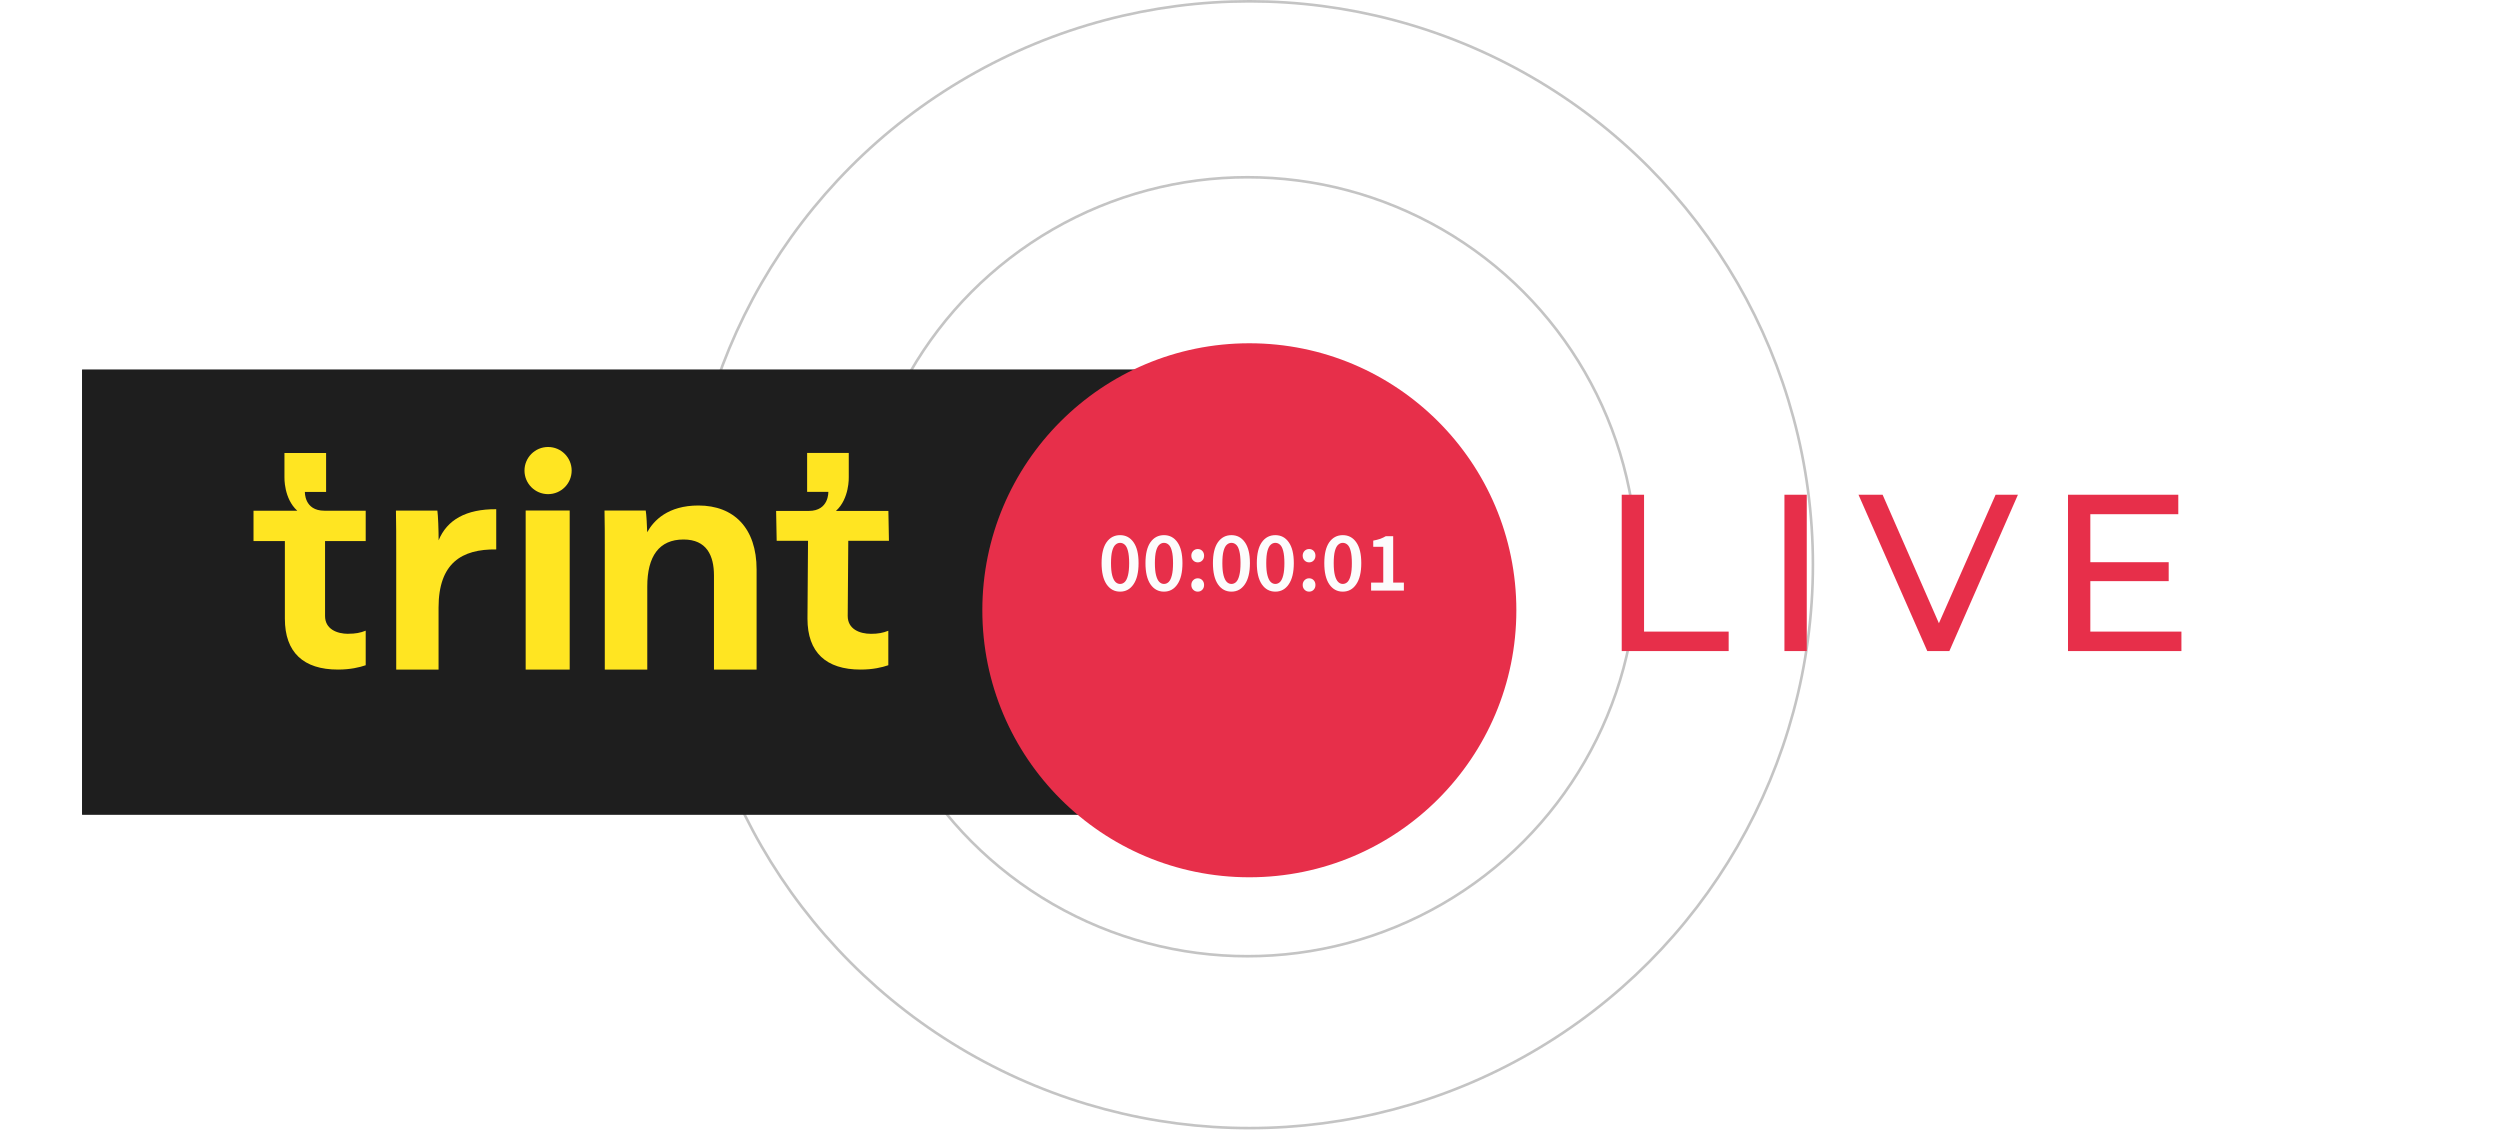 <svg width="274" height="124" viewBox="0 0 274 124" fill="none" xmlns="http://www.w3.org/2000/svg">
<g filter="url(#filter0_d_1229_13080)">
<path d="M264.64 36.913H136.82V85.674H264.64V61.294V36.913Z" fill="white"/>
</g>
<circle cx="136.947" cy="61.892" r="61.748" stroke="#C4C4C4" stroke-width="0.289"/>
<circle cx="136.722" cy="62.114" r="42.687" stroke="#C4C4C4" stroke-width="0.289"/>
<g filter="url(#filter1_d_1229_13080)">
<path d="M136.82 36.916H9V85.677H136.82V61.297V36.916Z" fill="#1E1E1E"/>
<path d="M136.535 37.2V85.393H9.284V37.2H136.535Z" stroke="#1E1E1E" stroke-width="0.569"/>
</g>
<path d="M62.438 55.952H57.613V73.387H62.438V55.952Z" fill="#FFE522"/>
<path d="M48.074 59.236C48.074 58.093 48.012 56.468 47.936 55.962H43.395C43.425 57.419 43.425 58.86 43.425 60.616V73.389H48.066V66.596C48.066 61.712 50.605 60.171 54.387 60.217V55.809C51.096 55.786 48.987 56.966 48.066 59.236H48.074Z" fill="#FFE522"/>
<path d="M76.556 55.403C73.204 55.403 71.647 57.044 70.933 58.332C70.91 57.627 70.856 56.454 70.772 55.955H66.254C66.285 57.251 66.285 58.777 66.285 60.272V73.39H70.941V64.282C70.941 60.954 72.245 59.129 74.914 59.129C77.43 59.129 78.251 60.862 78.251 63.078V73.39H82.923V62.419C82.923 57.872 80.43 55.403 76.548 55.403H76.556Z" fill="#FFE522"/>
<path d="M38.179 69.467C36.906 69.467 35.625 68.938 35.625 67.512V59.301H40.081V55.973H35.548C33.331 55.973 33.416 53.918 33.416 53.918H35.74V49.648H31.176V52.308C31.176 52.308 31.091 54.624 32.579 55.973H27.785V59.301H31.222V67.811C31.222 71.499 33.255 73.385 37.044 73.385C38.386 73.385 39.391 73.147 40.081 72.91V69.122C39.498 69.36 38.946 69.459 38.187 69.459L38.179 69.467Z" fill="#FFE522"/>
<path d="M97.359 69.13C96.776 69.367 96.224 69.467 95.464 69.467C94.191 69.467 92.91 68.938 92.91 67.512L92.971 59.27H97.428L97.367 55.996H91.621C93.109 54.654 93.025 52.301 93.025 52.301V49.64H88.461V53.911H90.785C90.785 53.911 90.869 55.996 88.653 55.996H85.062L85.124 59.27H88.56L88.499 67.811C88.499 71.499 90.532 73.385 94.321 73.385C95.664 73.385 96.668 73.147 97.359 72.909V69.122V69.13Z" fill="#FFE522"/>
<path d="M60.069 54.158C61.497 54.158 62.654 53.001 62.654 51.574C62.654 50.147 61.497 48.99 60.069 48.99C58.642 48.99 57.484 50.147 57.484 51.574C57.484 53.001 58.642 54.158 60.069 54.158Z" fill="#FFE522"/>
<g filter="url(#filter2_d_1229_13080)">
<circle cx="136.928" cy="62.081" r="29.264" fill="#E72F4A"/>
</g>
<path d="M122.761 64.844C122.141 64.844 121.647 64.575 121.278 64.037C120.915 63.5 120.734 62.727 120.734 61.72C120.734 60.713 120.915 59.95 121.278 59.431C121.647 58.912 122.141 58.652 122.761 58.652C123.38 58.652 123.871 58.912 124.234 59.431C124.603 59.95 124.787 60.713 124.787 61.72C124.787 62.727 124.603 63.5 124.234 64.037C123.871 64.575 123.38 64.844 122.761 64.844ZM122.761 64C122.954 64 123.126 63.928 123.277 63.784C123.427 63.634 123.542 63.393 123.624 63.062C123.711 62.73 123.755 62.283 123.755 61.72C123.755 61.157 123.711 60.713 123.624 60.388C123.542 60.062 123.427 59.834 123.277 59.703C123.126 59.565 122.954 59.496 122.761 59.496C122.573 59.496 122.404 59.565 122.254 59.703C122.104 59.834 121.985 60.062 121.897 60.388C121.81 60.713 121.766 61.157 121.766 61.72C121.766 62.283 121.81 62.73 121.897 63.062C121.985 63.393 122.104 63.634 122.254 63.784C122.404 63.928 122.573 64 122.761 64ZM127.571 64.844C126.952 64.844 126.458 64.575 126.088 64.037C125.726 63.5 125.544 62.727 125.544 61.72C125.544 60.713 125.726 59.95 126.088 59.431C126.458 58.912 126.952 58.652 127.571 58.652C128.19 58.652 128.681 58.912 129.044 59.431C129.413 59.95 129.597 60.713 129.597 61.72C129.597 62.727 129.413 63.5 129.044 64.037C128.681 64.575 128.19 64.844 127.571 64.844ZM127.571 64C127.765 64 127.937 63.928 128.087 63.784C128.237 63.634 128.353 63.393 128.434 63.062C128.522 62.73 128.565 62.283 128.565 61.72C128.565 61.157 128.522 60.713 128.434 60.388C128.353 60.062 128.237 59.834 128.087 59.703C127.937 59.565 127.765 59.496 127.571 59.496C127.383 59.496 127.214 59.565 127.064 59.703C126.914 59.834 126.795 60.062 126.708 60.388C126.62 60.713 126.576 61.157 126.576 61.72C126.576 62.283 126.62 62.73 126.708 63.062C126.795 63.393 126.914 63.634 127.064 63.784C127.214 63.928 127.383 64 127.571 64ZM131.274 61.636C131.08 61.636 130.914 61.567 130.777 61.429C130.639 61.292 130.57 61.117 130.57 60.904C130.57 60.691 130.639 60.516 130.777 60.378C130.914 60.241 131.08 60.172 131.274 60.172C131.474 60.172 131.64 60.241 131.771 60.378C131.903 60.516 131.968 60.691 131.968 60.904C131.968 61.117 131.903 61.292 131.771 61.429C131.64 61.567 131.474 61.636 131.274 61.636ZM131.274 64.844C131.08 64.844 130.914 64.776 130.777 64.638C130.639 64.5 130.57 64.325 130.57 64.113C130.57 63.9 130.639 63.725 130.777 63.587C130.914 63.45 131.08 63.381 131.274 63.381C131.474 63.381 131.64 63.45 131.771 63.587C131.903 63.725 131.968 63.9 131.968 64.113C131.968 64.325 131.903 64.5 131.771 64.638C131.64 64.776 131.474 64.844 131.274 64.844ZM134.965 64.844C134.346 64.844 133.852 64.575 133.483 64.037C133.12 63.5 132.938 62.727 132.938 61.72C132.938 60.713 133.12 59.95 133.483 59.431C133.852 58.912 134.346 58.652 134.965 58.652C135.584 58.652 136.075 58.912 136.438 59.431C136.807 59.95 136.992 60.713 136.992 61.72C136.992 62.727 136.807 63.5 136.438 64.037C136.075 64.575 135.584 64.844 134.965 64.844ZM134.965 64C135.159 64 135.331 63.928 135.481 63.784C135.631 63.634 135.747 63.393 135.828 63.062C135.916 62.73 135.96 62.283 135.96 61.72C135.96 61.157 135.916 60.713 135.828 60.388C135.747 60.062 135.631 59.834 135.481 59.703C135.331 59.565 135.159 59.496 134.965 59.496C134.777 59.496 134.608 59.565 134.458 59.703C134.308 59.834 134.189 60.062 134.102 60.388C134.014 60.713 133.97 61.157 133.97 61.72C133.97 62.283 134.014 62.73 134.102 63.062C134.189 63.393 134.308 63.634 134.458 63.784C134.608 63.928 134.777 64 134.965 64ZM139.775 64.844C139.156 64.844 138.662 64.575 138.293 64.037C137.93 63.5 137.749 62.727 137.749 61.72C137.749 60.713 137.93 59.95 138.293 59.431C138.662 58.912 139.156 58.652 139.775 58.652C140.395 58.652 140.886 58.912 141.248 59.431C141.617 59.95 141.802 60.713 141.802 61.72C141.802 62.727 141.617 63.5 141.248 64.037C140.886 64.575 140.395 64.844 139.775 64.844ZM139.775 64C139.969 64 140.141 63.928 140.291 63.784C140.441 63.634 140.557 63.393 140.639 63.062C140.726 62.73 140.77 62.283 140.77 61.72C140.77 61.157 140.726 60.713 140.639 60.388C140.557 60.062 140.441 59.834 140.291 59.703C140.141 59.565 139.969 59.496 139.775 59.496C139.588 59.496 139.419 59.565 139.269 59.703C139.119 59.834 139 60.062 138.912 60.388C138.825 60.713 138.781 61.157 138.781 61.72C138.781 62.283 138.825 62.73 138.912 63.062C139 63.393 139.119 63.634 139.269 63.784C139.419 63.928 139.588 64 139.775 64ZM143.479 61.636C143.285 61.636 143.119 61.567 142.981 61.429C142.844 61.292 142.775 61.117 142.775 60.904C142.775 60.691 142.844 60.516 142.981 60.378C143.119 60.241 143.285 60.172 143.479 60.172C143.679 60.172 143.844 60.241 143.976 60.378C144.107 60.516 144.173 60.691 144.173 60.904C144.173 61.117 144.107 61.292 143.976 61.429C143.844 61.567 143.679 61.636 143.479 61.636ZM143.479 64.844C143.285 64.844 143.119 64.776 142.981 64.638C142.844 64.5 142.775 64.325 142.775 64.113C142.775 63.9 142.844 63.725 142.981 63.587C143.119 63.45 143.285 63.381 143.479 63.381C143.679 63.381 143.844 63.45 143.976 63.587C144.107 63.725 144.173 63.9 144.173 64.113C144.173 64.325 144.107 64.5 143.976 64.638C143.844 64.776 143.679 64.844 143.479 64.844ZM147.169 64.844C146.55 64.844 146.056 64.575 145.687 64.037C145.324 63.5 145.143 62.727 145.143 61.72C145.143 60.713 145.324 59.95 145.687 59.431C146.056 58.912 146.55 58.652 147.169 58.652C147.789 58.652 148.28 58.912 148.643 59.431C149.012 59.95 149.196 60.713 149.196 61.72C149.196 62.727 149.012 63.5 148.643 64.037C148.28 64.575 147.789 64.844 147.169 64.844ZM147.169 64C147.363 64 147.535 63.928 147.686 63.784C147.836 63.634 147.951 63.393 148.033 63.062C148.12 62.73 148.164 62.283 148.164 61.72C148.164 61.157 148.12 60.713 148.033 60.388C147.951 60.062 147.836 59.834 147.686 59.703C147.535 59.565 147.363 59.496 147.169 59.496C146.982 59.496 146.813 59.565 146.663 59.703C146.513 59.834 146.394 60.062 146.306 60.388C146.219 60.713 146.175 61.157 146.175 61.72C146.175 62.283 146.219 62.73 146.306 63.062C146.394 63.393 146.513 63.634 146.663 63.784C146.813 63.928 146.982 64 147.169 64ZM150.272 64.732V63.85H151.605V59.928H150.507V59.252C150.801 59.196 151.057 59.13 151.276 59.056C151.495 58.974 151.698 58.877 151.886 58.765H152.693V63.85H153.866V64.732H150.272Z" fill="#FCFCFC"/>
<path d="M177.741 71.354V54.224H180.188V69.225H189.462V71.354H177.741ZM195.574 71.354V54.224H198.021V71.354H195.574ZM211.229 71.354L203.692 54.224H206.335L213.26 70.033H211.743L218.717 54.224H221.165L213.652 71.354H211.229ZM228.88 61.615H237.689V63.695H228.88V61.615ZM229.1 69.225H239.084V71.354H226.653V54.224H238.741V56.353H229.1V69.225Z" fill="#E72F4A"/>
<defs>
<filter id="filter0_d_1229_13080" x="127.819" y="31.512" width="145.823" height="66.764" filterUnits="userSpaceOnUse" color-interpolation-filters="sRGB">
<feFlood flood-opacity="0" result="BackgroundImageFix"/>
<feColorMatrix in="SourceAlpha" type="matrix" values="0 0 0 0 0 0 0 0 0 0 0 0 0 0 0 0 0 0 127 0" result="hardAlpha"/>
<feOffset dy="3.601"/>
<feGaussianBlur stdDeviation="4.501"/>
<feComposite in2="hardAlpha" operator="out"/>
<feColorMatrix type="matrix" values="0 0 0 0 0 0 0 0 0 0 0 0 0 0 0 0 0 0 0.5 0"/>
<feBlend mode="normal" in2="BackgroundImageFix" result="effect1_dropShadow_1229_13080"/>
<feBlend mode="normal" in="SourceGraphic" in2="effect1_dropShadow_1229_13080" result="shape"/>
</filter>
<filter id="filter1_d_1229_13080" x="-0.001" y="31.515" width="145.823" height="66.764" filterUnits="userSpaceOnUse" color-interpolation-filters="sRGB">
<feFlood flood-opacity="0" result="BackgroundImageFix"/>
<feColorMatrix in="SourceAlpha" type="matrix" values="0 0 0 0 0 0 0 0 0 0 0 0 0 0 0 0 0 0 127 0" result="hardAlpha"/>
<feOffset dy="3.601"/>
<feGaussianBlur stdDeviation="4.501"/>
<feComposite in2="hardAlpha" operator="out"/>
<feColorMatrix type="matrix" values="0 0 0 0 0 0 0 0 0 0 0 0 0 0 0 0 0 0 0.5 0"/>
<feBlend mode="normal" in2="BackgroundImageFix" result="effect1_dropShadow_1229_13080"/>
<feBlend mode="normal" in="SourceGraphic" in2="effect1_dropShadow_1229_13080" result="shape"/>
</filter>
<filter id="filter2_d_1229_13080" x="93.25" y="23.208" width="87.356" height="87.357" filterUnits="userSpaceOnUse" color-interpolation-filters="sRGB">
<feFlood flood-opacity="0" result="BackgroundImageFix"/>
<feColorMatrix in="SourceAlpha" type="matrix" values="0 0 0 0 0 0 0 0 0 0 0 0 0 0 0 0 0 0 127 0" result="hardAlpha"/>
<feOffset dy="4.805"/>
<feGaussianBlur stdDeviation="7.207"/>
<feComposite in2="hardAlpha" operator="out"/>
<feColorMatrix type="matrix" values="0 0 0 0 0.439 0 0 0 0 0.565 0 0 0 0 0.69 0 0 0 0.15 0"/>
<feBlend mode="normal" in2="BackgroundImageFix" result="effect1_dropShadow_1229_13080"/>
<feBlend mode="normal" in="SourceGraphic" in2="effect1_dropShadow_1229_13080" result="shape"/>
</filter>
</defs>
</svg>
